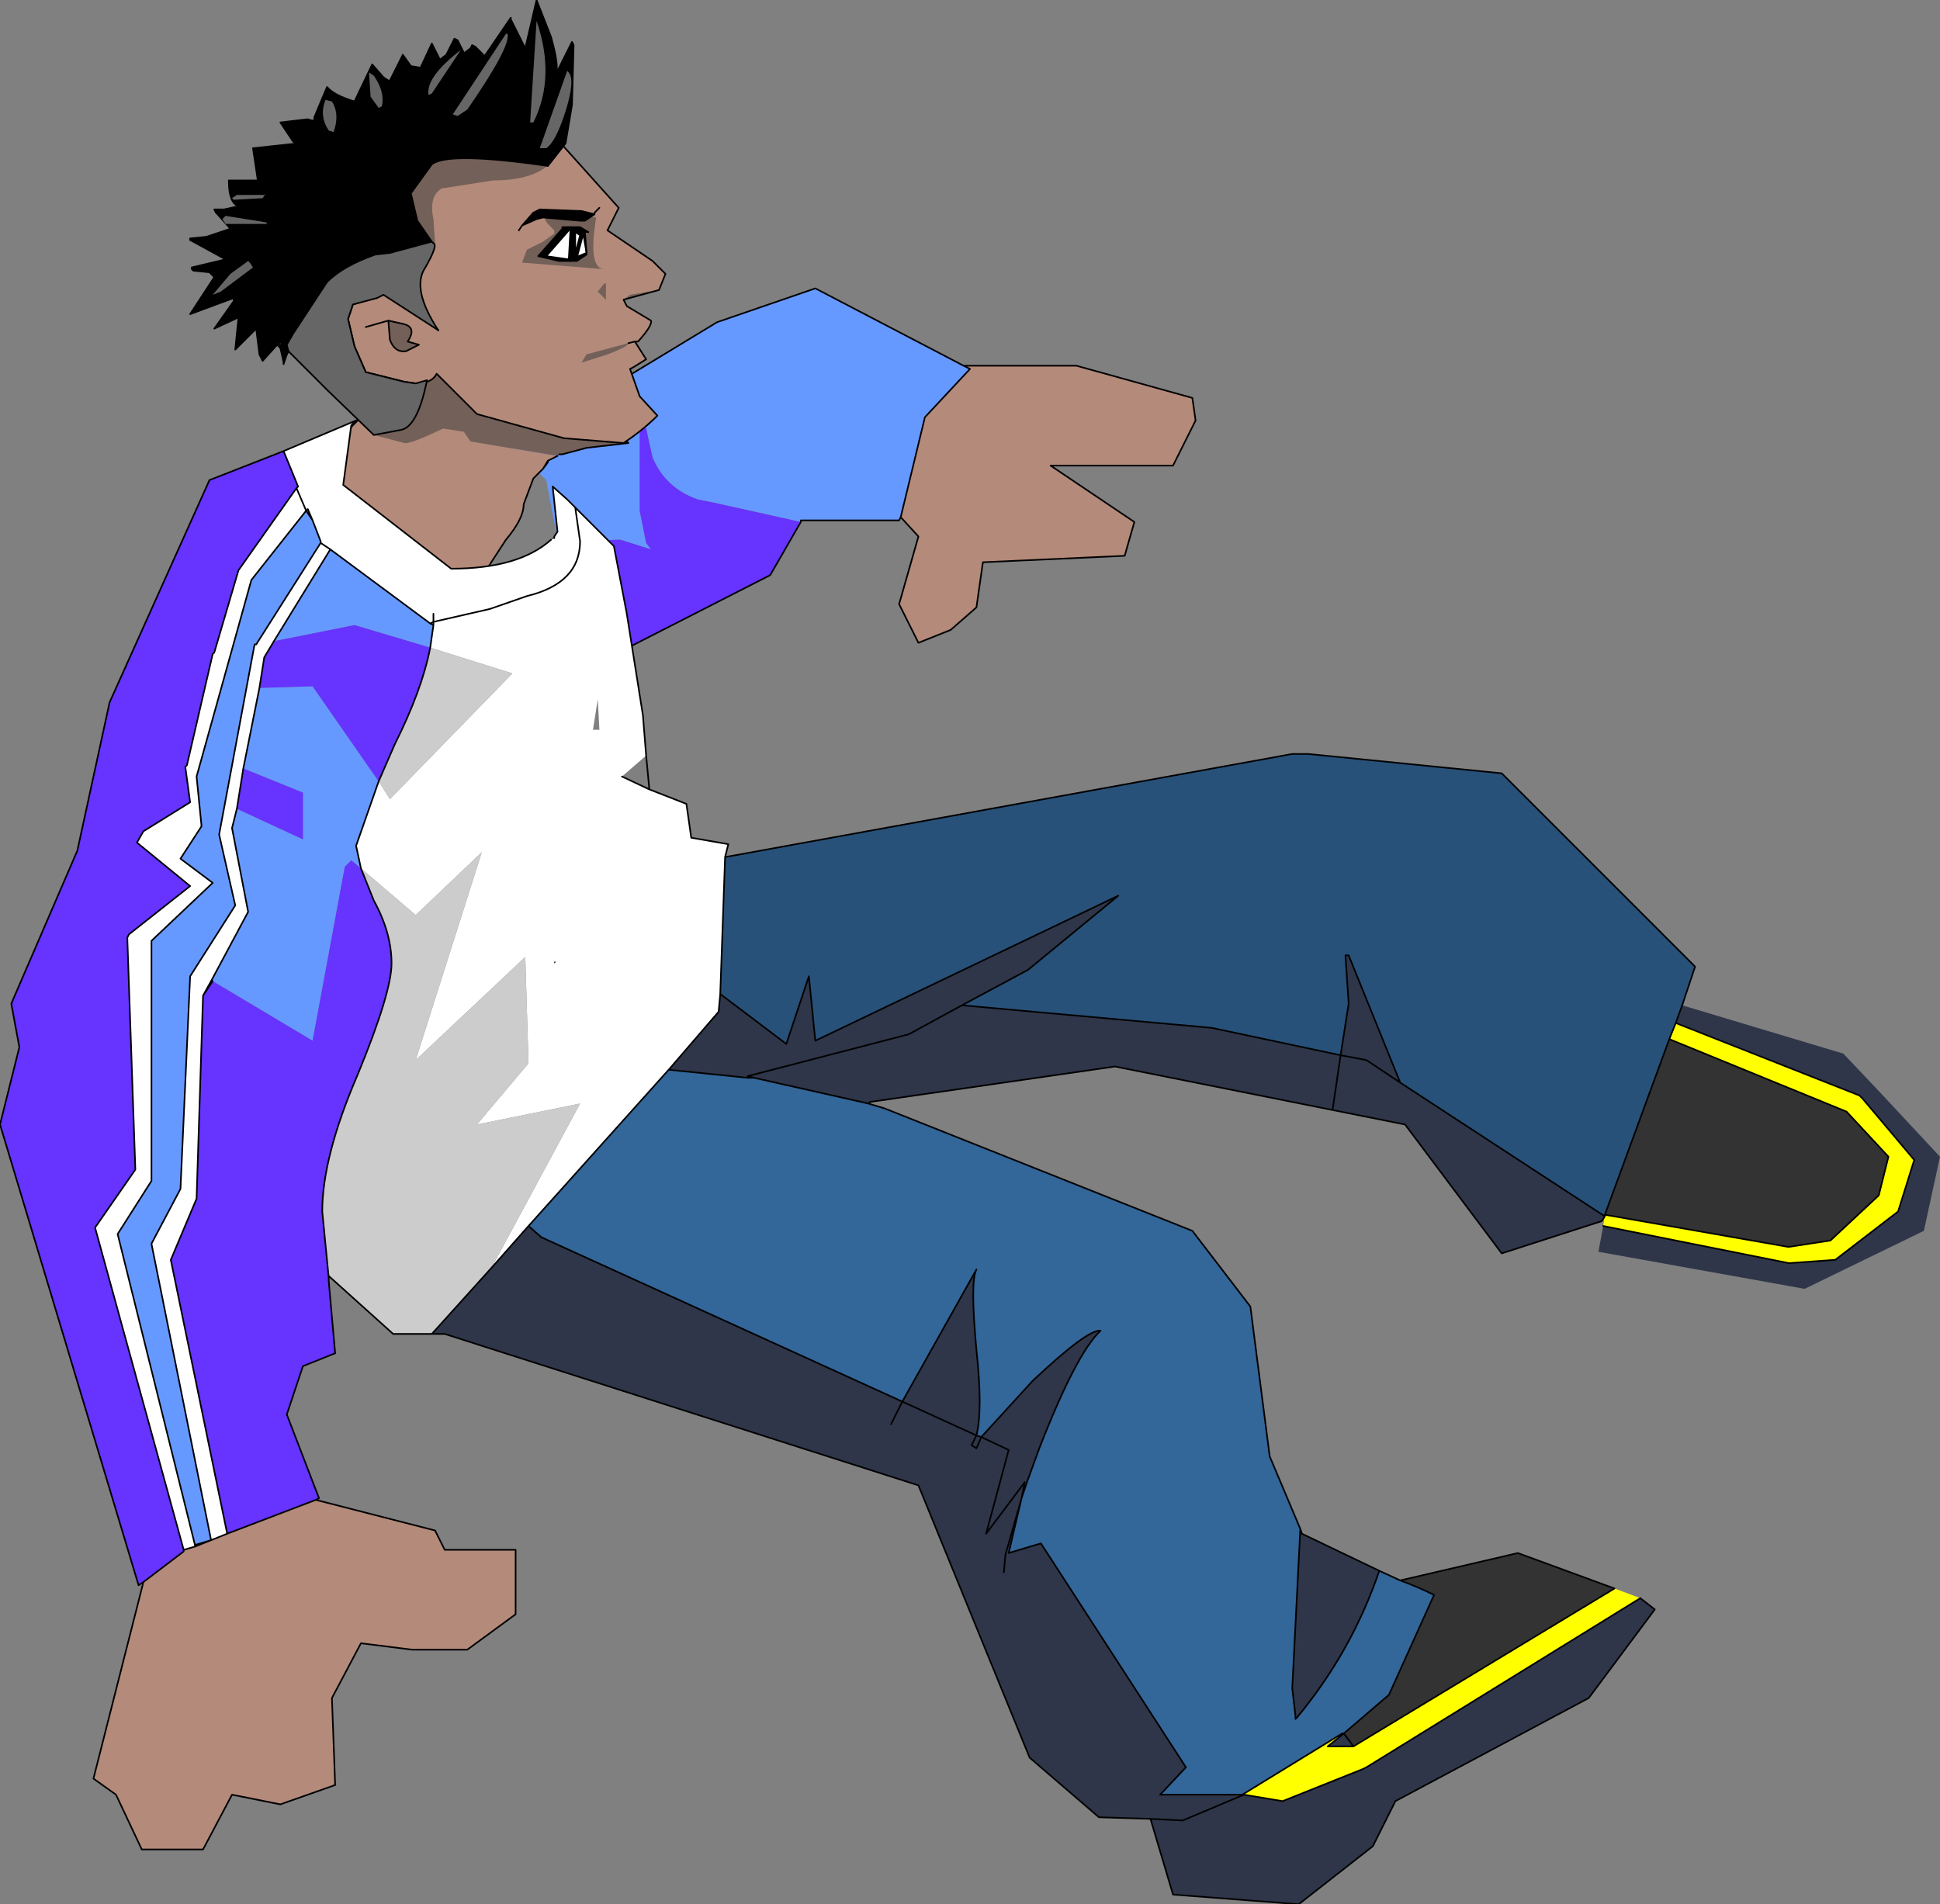 <?xml version="1.0" encoding="UTF-8" standalone="no"?>
<svg xmlns:xlink="http://www.w3.org/1999/xlink" height="59.1px" width="60.2px" xmlns="http://www.w3.org/2000/svg">
  <rect width="100%" height="100%" fill="#808080" stroke="none"/>
  <g transform="matrix(1.0, 0.0, 0.0, 1.0, 28.1, 55.1)">
    <path d="M1.8 -43.75 L5.3 -43.75 8.9 -42.75 9.0 -42.05 8.3 -40.65 4.5 -40.65 7.1 -38.9 6.8 -37.85 2.4 -37.65 2.2 -36.25 1.4 -35.55 0.4 -35.15 -0.2 -36.35 0.4 -38.45 -0.15 -39.05 0.6 -42.15 2.0 -43.65 1.8 -43.75" fill="#b48a7a" fill-rule="evenodd" stroke="none"/>
    <path d="M-0.15 -39.05 L-0.2 -38.95 -3.25 -38.95 -3.25 -38.9 -5.95 -39.5 -6.45 -39.6 Q-7.45 -39.95 -7.85 -40.9 L-8.05 -41.8 -8.25 -41.9 -8.25 -39.25 -8.05 -38.25 -7.9 -38.05 -8.85 -38.35 Q-9.9 -38.35 -10.65 -37.95 L-10.75 -38.1 -11.15 -40.2 -12.2 -41.25 -5.85 -45.1 -2.8 -46.15 1.8 -43.75 2.0 -43.65 0.6 -42.15 -0.15 -39.05" fill="#6699ff" fill-rule="evenodd" stroke="none"/>
    <path d="M-3.25 -38.9 L-4.2 -37.25 -9.1 -34.75 -10.15 -33.7 -10.25 -34.95 -10.75 -38.1 -10.65 -37.95 Q-9.9 -38.35 -8.85 -38.35 L-7.9 -38.05 -8.05 -38.25 -8.25 -39.25 -8.25 -41.9 -8.05 -41.8 -7.85 -40.9 Q-7.45 -39.95 -6.45 -39.6 L-5.95 -39.5 -3.25 -38.9" fill="#6633ff" fill-rule="evenodd" stroke="none"/>
    <path d="M1.8 -43.75 L5.3 -43.75 8.9 -42.75 9.0 -42.05 8.3 -40.65 4.5 -40.65 7.1 -38.9 6.8 -37.85 2.4 -37.65 2.2 -36.25 1.4 -35.55 0.4 -35.15 -0.2 -36.35 0.4 -38.45 -0.15 -39.05 -0.2 -38.95 -3.25 -38.95 -3.25 -38.9 -4.2 -37.25 -9.1 -34.75 -10.15 -33.7 M-12.2 -41.25 L-5.85 -45.1 -2.8 -46.15 1.8 -43.75 2.0 -43.65 0.6 -42.15 -0.15 -39.05" fill="none" stroke="#000000" stroke-linecap="round" stroke-linejoin="round" stroke-width="0.05"/>
    <path d="M-11.25 -40.55 L-11.55 -40.25 -11.85 -39.45 Q-11.85 -39.0 -12.4 -38.35 L-13.05 -37.35 -13.25 -36.5 -13.65 -34.9 Q-15.75 -35.95 -20.05 -38.9 L-18.3 -40.65 -17.15 -41.9 -16.5 -42.55 -15.25 -43.95 -13.5 -41.4 -10.8 -40.95 -11.1 -40.8 -11.25 -40.55" fill="#b48a7a" fill-rule="evenodd" stroke="none"/>
    <path d="M-15.25 -43.95 L-14.85 -44.75 -10.5 -43.1 -8.6 -41.35 -9.9 -41.2 -10.65 -41.0 -10.75 -41.0 -10.8 -40.95 -13.5 -41.4 -15.25 -43.95 M-11.1 -40.8 L-11.1 -40.75 -11.25 -40.55 -11.1 -40.8" fill="#736059" fill-rule="evenodd" stroke="none"/>
    <path d="M-11.25 -40.55 L-11.55 -40.25 -11.85 -39.45 Q-11.85 -39.0 -12.4 -38.35 L-13.05 -37.35 -13.25 -36.5 -13.65 -34.9 Q-15.75 -35.95 -20.05 -38.9 L-18.3 -40.65 -17.15 -41.9 -16.5 -42.55 -15.25 -43.95 -14.85 -44.75 -10.5 -43.1 -8.6 -41.35 -9.9 -41.2 -10.65 -41.0 -10.75 -41.0 M-10.8 -40.95 L-11.1 -40.8 -11.1 -40.75 -11.25 -40.55 -11.1 -40.8" fill="none" stroke="#000000" stroke-linecap="round" stroke-linejoin="round" stroke-width="0.05"/>
    <path d="M-14.4 -43.55 Q-14.15 -43.2 -14.3 -42.6 L-13.85 -42.4 -13.65 -42.0 -13.7 -41.7 -14.35 -41.8 Q-15.4 -41.3 -15.55 -41.35 L-16.5 -41.6 -16.45 -41.9 -15.8 -41.95 -14.85 -43.6 -14.4 -43.55" fill="#736059" fill-rule="evenodd" stroke="none"/>
    <path d="M-16.9 -48.55 Q-15.0 -51.4 -14.1 -51.5 L-12.15 -51.45 -11.25 -51.25 -10.65 -50.6 -8.9 -48.65 -9.25 -47.95 -7.85 -47.0 -7.45 -46.6 -7.65 -46.1 -8.55 -45.95 -8.75 -45.8 -8.65 -45.6 -7.9 -45.15 Q-7.85 -45.0 -8.3 -44.5 L-8.4 -44.5 -8.05 -43.95 -8.45 -43.7 -8.55 -43.65 -8.25 -42.8 -7.7 -42.2 Q-8.15 -41.75 -8.75 -41.35 L-10.6 -41.5 -13.3 -42.25 -14.55 -43.5 Q-14.7 -43.2 -15.2 -43.2 L-15.55 -43.25 -16.75 -43.55 -17.1 -44.35 -17.3 -45.2 -17.15 -45.65 -16.1 -46.0 -16.9 -48.55 M-8.6 -44.45 L-8.4 -44.5 -8.6 -44.45 -9.9 -44.1 -10.05 -43.85 -9.25 -44.1 Q-8.6 -44.35 -8.6 -44.45 M-16.05 -45.15 L-16.0 -44.55 Q-15.85 -44.15 -15.5 -44.2 L-15.1 -44.4 -15.45 -44.5 Q-15.15 -44.95 -15.6 -45.05 L-16.05 -45.15 -16.75 -44.95 -16.05 -45.15 M-9.35 -46.3 L-9.55 -46.05 -9.3 -45.8 -9.3 -46.3 -9.35 -46.3" fill="#b48a7a" fill-rule="evenodd" stroke="none"/>
    <path d="M-8.6 -44.45 Q-8.6 -44.35 -9.25 -44.1 L-10.05 -43.85 -9.9 -44.1 -8.6 -44.45 M-16.05 -45.15 L-15.6 -45.05 Q-15.15 -44.95 -15.45 -44.5 L-15.1 -44.4 -15.5 -44.2 Q-15.85 -44.15 -16.0 -44.55 L-16.05 -45.15 M-9.35 -46.3 L-9.3 -46.3 -9.3 -45.8 -9.55 -46.05 -9.35 -46.3 M-8.75 -45.8 L-8.55 -45.95 -7.65 -46.1 -8.75 -45.8" fill="#736059" fill-rule="evenodd" stroke="none"/>
    <path d="M-7.65 -46.1 L-7.45 -46.6 -7.85 -47.0 -9.25 -47.95 -8.9 -48.65 -10.65 -50.6 -11.25 -51.25 -12.15 -51.45 -14.1 -51.5 Q-15.0 -51.4 -16.9 -48.55 M-16.1 -46.0 L-17.15 -45.65 -17.3 -45.2 -17.1 -44.35 -16.75 -43.55 -15.55 -43.25 -15.2 -43.2 Q-14.7 -43.2 -14.55 -43.5 L-13.3 -42.25 -10.6 -41.5 -8.75 -41.35 Q-8.15 -41.75 -7.7 -42.2 L-8.25 -42.8 -8.55 -43.65 -8.45 -43.7 -8.05 -43.95 -8.4 -44.5 -8.6 -44.45 M-16.05 -45.15 L-16.0 -44.55 Q-15.85 -44.15 -15.5 -44.2 L-15.1 -44.4 -15.45 -44.5 Q-15.15 -44.95 -15.6 -45.05 L-16.05 -45.15 -16.75 -44.95 M-8.4 -44.5 L-8.3 -44.5 Q-7.85 -45.0 -7.9 -45.15 L-8.65 -45.6 -8.75 -45.8 -7.65 -46.1" fill="none" stroke="#000000" stroke-linecap="round" stroke-linejoin="round" stroke-width="0.05"/>
    <path d="M-16.9 -48.55 L-16.1 -46.0" fill="none" stroke="#000000" stroke-linecap="round" stroke-linejoin="round" stroke-width="0.05"/>
    <path d="M-11.1 -48.15 Q-11.3 -48.4 -11.1 -48.55 L-9.6 -48.35 Q-9.85 -46.85 -9.4 -46.75 L-11.9 -46.95 -11.75 -47.35 -11.25 -47.6 -10.9 -47.85 -10.9 -47.95 -11.1 -48.15 M-10.45 -47.45 L-10.5 -47.4 -9.95 -47.3 -10.0 -47.65 -10.45 -47.45" fill="#736059" fill-rule="evenodd" stroke="none"/>
    <path d="M-14.65 -48.3 L-14.6 -47.55 -15.45 -47.85 Q-16.3 -49.15 -15.1 -49.95 -14.15 -50.6 -12.7 -50.5 -10.8 -51.35 -10.7 -50.95 -10.55 -50.55 -11.0 -50.05 -11.55 -49.5 -12.8 -49.5 L-14.4 -49.25 Q-14.8 -49.0 -14.65 -48.3" fill="#736059" fill-rule="evenodd" stroke="none"/>
    <path d="M-11.35 -48.6 L-11.55 -48.5 -11.9 -48.1 -11.45 -48.3 -11.25 -48.35 -10.1 -48.25 -9.95 -48.25 -9.65 -48.45 -9.65 -48.5 -9.65 -48.45 -10.05 -48.55 -11.35 -48.6 M-9.95 -47.9 L-10.0 -47.95 -10.05 -47.9 -10.0 -47.85 -10.05 -47.9 -10.0 -47.95 -9.95 -47.9 -9.85 -47.9 -10.1 -48.05 -10.15 -48.05 -10.65 -48.05 -10.65 -48.0 -11.4 -47.15 -10.75 -47.0 -10.2 -47.0 -9.9 -47.2 -9.9 -47.25 -9.95 -47.9 M-10.45 -47.05 L-11.15 -47.15 -10.45 -47.95 -10.4 -47.95 -10.0 -47.95 -10.4 -47.95 -10.45 -47.05 -10.4 -47.0 -10.2 -47.1 -10.0 -47.85 -9.9 -47.25 -10.15 -47.15 -10.2 -47.1 -10.4 -47.0 -10.45 -47.05" fill="#000000" fill-rule="evenodd" stroke="none"/>
    <path d="M-10.4 -47.95 L-10.45 -47.95 -11.15 -47.15 -10.45 -47.05 -10.4 -47.95 M-10.2 -47.1 L-10.15 -47.15 -9.9 -47.25 -10.0 -47.85 -10.2 -47.1" fill="#ffffff" fill-rule="evenodd" stroke="none"/>
    <path d="M-11.35 -48.6 L-10.05 -48.55 -9.65 -48.45 -9.65 -48.5 -9.65 -48.45 -9.95 -48.25 -10.1 -48.25 -11.25 -48.35 -11.45 -48.3 -11.9 -48.1 -11.55 -48.5 -11.35 -48.6 M-9.65 -48.5 L-9.5 -48.65 M-10.0 -47.85 L-10.05 -47.9 -10.0 -47.95 -9.95 -47.9 -9.85 -47.9 M-10.4 -47.95 L-10.45 -47.95 -11.15 -47.15 -10.45 -47.05 -10.4 -47.0 -10.2 -47.1 -10.15 -47.15 -9.9 -47.25 -10.0 -47.85 -10.2 -47.1 M-10.0 -47.95 L-10.4 -47.95 -10.45 -47.05 M-11.9 -48.1 L-12.0 -47.95" fill="none" stroke="#000000" stroke-linecap="round" stroke-linejoin="round" stroke-width="0.05"/>
    <path d="M-9.95 -47.9 L-9.9 -47.25 -9.9 -47.2 -10.2 -47.0 -10.75 -47.0 -11.4 -47.15 -10.65 -48.0 -10.65 -48.05 -10.15 -48.05 -10.1 -48.05 -9.85 -47.9" fill="none" stroke="#000000" stroke-linecap="round" stroke-linejoin="round" stroke-width="0.05"/>
    <path d="M-10.25 -47.4 L-10.2 -47.4 -10.1 -47.8 -10.25 -47.9 -10.25 -47.4" fill="#ffffff" fill-rule="evenodd" stroke="none"/>
    <path d="M-10.25 -47.4 L-10.2 -47.4 -10.1 -47.8 -10.25 -47.9 -10.25 -47.4 Z" fill="none" stroke="#000000" stroke-linecap="round" stroke-linejoin="round" stroke-width="0.05"/>
    <path d="M-22.1 -46.7 L-22.15 -46.8 -21.1 -47.05 -22.2 -47.65 -22.2 -47.7 -21.7 -47.75 -20.95 -48.0 -21.35 -48.45 -21.4 -48.5 -21.45 -48.6 -21.15 -48.6 -20.7 -48.7 Q-21.0 -48.8 -21.0 -49.5 L-20.1 -49.5 -20.25 -50.5 -18.85 -50.65 -19.0 -50.7 -19.4 -51.3 -18.55 -51.4 Q-18.3 -51.3 -18.35 -51.45 L-18.1 -52.05 -17.95 -52.4 Q-17.75 -52.15 -17.1 -51.95 L-16.55 -53.1 -16.2 -52.7 -16.05 -52.6 -16.0 -52.6 -15.6 -53.4 -15.35 -53.05 -15.05 -53.0 -14.7 -53.75 -14.45 -53.25 -14.25 -53.4 -14.0 -53.9 -13.9 -53.85 -13.7 -53.45 -13.5 -53.6 -13.45 -53.7 -13.35 -53.65 -13.3 -53.6 -13.1 -53.35 -13.0 -53.45 -12.25 -54.55 -12.25 -54.5 -11.8 -53.6 -11.45 -55.1 -11.0 -53.95 Q-10.75 -53.05 -10.85 -52.85 L-10.8 -52.9 -10.35 -53.8 -10.3 -53.7 -10.35 -51.85 -10.55 -50.65 -11.1 -49.95 Q-14.2 -50.4 -14.7 -50.0 L-15.35 -49.1 -15.15 -48.25 -14.7 -47.6 -16.0 -47.25 -16.45 -47.2 Q-17.45 -46.85 -17.95 -46.35 L-19.0 -44.75 -19.2 -44.4 -19.25 -44.25 -19.2 -44.4 -19.15 -44.2 -19.2 -44.1 -19.3 -43.8 -19.3 -43.85 -19.4 -44.3 -19.25 -44.25 -19.3 -44.25 -19.4 -44.35 -19.35 -44.5 -19.45 -44.45 -19.55 -44.5 -19.5 -44.4 -19.95 -43.9 -20.05 -44.1 -20.15 -44.9 -20.8 -44.25 -20.7 -45.25 -21.45 -44.9 -20.85 -45.75 -20.85 -45.85 -22.2 -45.35 -21.45 -46.5 -21.5 -46.6 -21.6 -46.65 -22.1 -46.7 M-20.7 -48.05 L-20.65 -48.05 -20.6 -48.1 -20.7 -48.05 -20.75 -48.0 -20.95 -48.0 -20.75 -48.0 -20.7 -48.05 M-18.85 -50.65 L-18.65 -50.6 -18.75 -50.6 -18.85 -50.65 M-20.1 -49.5 L-20.15 -49.45 -19.8 -49.55 -20.1 -49.5 M-16.9 -48.55 L-16.45 -47.2 -16.9 -48.55 M-14.05 -52.05 L-13.0 -53.45 -14.05 -52.05" fill="#000000" fill-rule="evenodd" stroke="none"/>
    <path d="M-14.7 -47.6 L-14.65 -47.55 Q-14.5 -47.5 -14.9 -46.8 -15.35 -46.15 -14.5 -44.85 L-16.2 -45.95 -16.4 -45.85 -17.15 -45.65 -17.3 -45.2 -17.1 -44.35 -16.75 -43.55 -15.55 -43.25 -15.2 -43.2 -14.85 -43.3 Q-15.15 -41.8 -15.7 -41.75 L-16.5 -41.6 -17.95 -43.0 -18.2 -43.25 -19.15 -44.2 -19.2 -44.4 -19.0 -44.75 -17.95 -46.35 Q-17.45 -46.85 -16.45 -47.2 L-16.0 -47.25 -14.7 -47.6" fill="#666666" fill-rule="evenodd" stroke="none"/>
    <path d="M-20.7 -48.7 Q-21.0 -48.8 -21.0 -49.5 L-20.1 -49.5 -20.25 -50.5 -18.85 -50.65 -19.0 -50.7 -19.4 -51.3 -18.55 -51.4 Q-18.3 -51.3 -18.35 -51.45 L-18.1 -52.05 -17.95 -52.4 Q-17.75 -52.15 -17.1 -51.95 L-16.55 -53.1 -16.2 -52.7 -16.05 -52.6 -16.0 -52.6 -15.6 -53.4 -15.35 -53.05 -15.05 -53.0 -14.7 -53.75 -14.45 -53.25 -14.25 -53.4 -14.0 -53.9 -13.9 -53.85 -13.7 -53.45 -13.5 -53.6 -13.45 -53.7 -13.35 -53.65 -13.3 -53.6 -13.1 -53.4 -13.1 -53.35 -13.3 -53.6 M-11.1 -49.95 Q-14.2 -50.4 -14.7 -50.0 L-15.35 -49.1 -15.15 -48.25 -14.7 -47.6 -14.65 -47.55 Q-14.5 -47.5 -14.9 -46.8 -15.35 -46.15 -14.5 -44.85 M-16.4 -45.85 L-17.15 -45.65 -17.3 -45.2 -17.1 -44.35 -16.75 -43.55 -15.55 -43.25 -15.2 -43.2 -14.85 -43.3 Q-15.15 -41.8 -15.7 -41.75 L-16.5 -41.6 -17.95 -43.0 -18.2 -43.25 -19.15 -44.2 -19.2 -44.1 -19.3 -43.8 -19.3 -43.85 -19.4 -44.3 -19.4 -44.35 -19.45 -44.45 -19.5 -44.4 -19.95 -43.9 -20.05 -44.1 -20.15 -44.9 -20.8 -44.25 -20.7 -45.25 -21.45 -44.9 -20.85 -45.75 -20.85 -45.85 -22.2 -45.35 -21.45 -46.5 -21.6 -46.65 M-21.5 -46.6 L-21.45 -46.5 M-20.1 -49.5 L-19.8 -49.55 -20.15 -49.45 -20.1 -49.5 M-18.85 -50.65 L-18.75 -50.6 -18.65 -50.6 -18.85 -50.65 M-19.55 -44.5 L-19.45 -44.45 -19.35 -44.5 -19.4 -44.35 -19.3 -44.25 -19.25 -44.25 M-14.7 -47.6 L-16.0 -47.25" fill="none" stroke="#000000" stroke-linecap="round" stroke-linejoin="round" stroke-width="0.05"/>
    <path d="M-22.15 -46.8 L-22.15 -46.75 -22.1 -46.7 -21.6 -46.65 -21.5 -46.6 M-22.15 -46.8 L-21.1 -47.05 -22.2 -47.65 -22.2 -47.7 -21.7 -47.75 -20.95 -48.0 -21.35 -48.45 -21.4 -48.5 -21.45 -48.6 -21.15 -48.6 -20.7 -48.7 M-13.0 -53.45 L-12.25 -54.55 -12.25 -54.5 -11.8 -53.6 -11.45 -55.1 -11.0 -53.95 Q-10.75 -53.05 -10.85 -52.85 L-10.8 -52.9 -10.35 -53.8 -10.3 -53.7 -10.35 -51.85 -10.55 -50.65 -11.1 -49.95 M-14.5 -44.85 L-16.2 -45.95 -16.4 -45.85 M-19.4 -44.3 L-19.5 -44.4 -19.55 -44.5 M-20.7 -48.05 L-20.6 -48.1 -20.65 -48.05 -20.7 -48.05 -20.75 -48.0 -20.95 -48.0 M-19.2 -44.4 L-19.0 -44.75 -17.95 -46.35 Q-17.45 -46.85 -16.45 -47.2 L-16.9 -48.55 M-19.25 -44.25 L-19.2 -44.4 -19.15 -44.2 -19.2 -44.1 M-19.25 -44.25 L-19.4 -44.3 M-16.0 -47.25 L-16.45 -47.2 M-13.0 -53.45 L-14.05 -52.05" fill="none" stroke="#000000" stroke-linecap="round" stroke-linejoin="round" stroke-width="0.05"/>
    <path d="M-11.55 -51.3 L-11.65 -51.3 -11.45 -54.45 Q-10.85 -52.7 -11.55 -51.3" fill="#666666" fill-rule="evenodd" stroke="none"/>
    <path d="M-10.45 -52.85 Q-10.25 -52.6 -10.55 -51.65 -10.85 -50.7 -11.15 -50.5 L-11.35 -50.5 -10.5 -52.9 -10.45 -52.85" fill="#666666" fill-rule="evenodd" stroke="none"/>
    <path d="M-12.35 -54.05 Q-12.25 -53.65 -13.6 -51.7 L-13.9 -51.5 -14.05 -51.55 -12.4 -54.05 -12.35 -54.05" fill="#666666" fill-rule="evenodd" stroke="none"/>
    <path d="M-20.35 -46.95 L-20.25 -46.8 -21.25 -46.05 -21.5 -45.95 -20.95 -46.6 -20.4 -47.0 -20.35 -46.95" fill="#666666" fill-rule="evenodd" stroke="none"/>
    <path d="M-19.85 -48.2 L-19.8 -48.15 -21.1 -48.15 -21.2 -48.3 -21.1 -48.4 -19.85 -48.2" fill="#666666" fill-rule="evenodd" stroke="none"/>
    <path d="M-19.9 -49.05 L-19.85 -49.1 -19.95 -48.95 -20.85 -48.9 -20.9 -48.95 -20.75 -49.05 -19.9 -49.05" fill="#666666" fill-rule="evenodd" stroke="none"/>
    <path d="M-17.8 -51.95 Q-17.55 -51.55 -17.75 -51.0 L-17.9 -51.05 Q-18.2 -51.5 -18.0 -52.0 L-17.8 -51.95" fill="#666666" fill-rule="evenodd" stroke="none"/>
    <path d="M-16.5 -52.75 Q-16.15 -52.25 -16.25 -51.8 L-16.35 -51.75 -16.6 -52.1 -16.65 -52.85 -16.5 -52.75" fill="#666666" fill-rule="evenodd" stroke="none"/>
    <path d="M-14.7 -52.2 L-14.8 -52.15 Q-14.9 -52.7 -13.8 -53.55 L-14.7 -52.2" fill="#666666" fill-rule="evenodd" stroke="none"/>
    <path d="M-5.6 -28.5 L-5.75 -24.25 -5.8 -23.7 -7.35 -21.9 -11.7 -17.05 -12.85 -15.75 -10.1 -20.85 -13.3 -20.2 -11.7 -22.1 -11.8 -25.4 -15.2 -22.2 -13.15 -28.65 -15.2 -26.7 -16.9 -28.15 -17.05 -28.85 -16.35 -30.85 -16.0 -30.3 -12.2 -34.2 -14.75 -35.0 -14.65 -35.7 -14.65 -35.8 -12.9 -36.2 -11.75 -36.6 Q-10.1 -37.0 -10.1 -38.3 L-10.25 -39.35 -10.1 -38.3 Q-10.1 -37.0 -11.75 -36.6 L-12.9 -36.2 -14.65 -35.8 -14.65 -35.7 -14.65 -35.8 -14.65 -36.05 -14.65 -35.8 -14.75 -35.75 -14.65 -35.8 -14.65 -36.05 -14.65 -35.8 -14.65 -35.7 -14.75 -35.75 -17.85 -38.05 -18.15 -38.25 -17.85 -38.05 -19.6 -35.2 -19.9 -34.7 -20.05 -33.75 -20.55 -31.25 -20.75 -30.0 -20.9 -29.4 -20.4 -26.8 -21.55 -24.65 -21.8 -24.2 -22.0 -17.9 -22.8 -16.0 -21.05 -7.5 -21.55 -7.3 -23.4 -16.5 -22.5 -18.2 -22.2 -24.8 -20.8 -27.0 -21.3 -29.2 -20.2 -35.1 -20.15 -35.1 -18.15 -38.25 -18.15 -38.3 -18.4 -38.95 -18.55 -39.3 -18.6 -39.25 -18.9 -39.95 -18.6 -39.25 -20.3 -37.1 -22.0 -31.0 -21.85 -29.5 -21.85 -29.45 -22.5 -28.45 -21.5 -27.7 -23.4 -25.9 -23.4 -18.45 -24.45 -16.8 -22.05 -7.15 -22.05 -7.1 -22.4 -7.0 -25.15 -17.0 -23.9 -18.8 -24.15 -26.0 -24.1 -26.1 -22.2 -27.6 -23.85 -28.95 -23.65 -29.3 -22.2 -30.2 -22.35 -31.3 -22.3 -31.35 -21.5 -34.8 -21.45 -34.85 -20.7 -37.4 -18.9 -39.95 -18.85 -40.0 -19.3 -41.1 -17.05 -42.05 -17.2 -41.9 -17.45 -40.05 -14.1 -37.45 Q-12.0 -37.45 -11.0 -38.35 L-10.9 -38.4 -10.9 -38.45 -10.8 -38.6 -10.95 -40.0 -10.5 -39.6 -10.25 -39.35 -10.1 -39.2 -9.05 -38.15 -8.65 -36.05 -8.15 -32.9 -8.05 -31.65 -8.8 -31.0 -7.95 -30.6 -6.8 -30.15 -6.65 -29.1 -5.5 -28.9 -5.6 -28.5 M-10.85 -25.25 L-10.9 -25.25 -10.9 -25.2 -10.85 -25.25 M-9.5 -32.45 L-9.55 -33.4 -9.7 -32.45 -9.5 -32.45" fill="#ffffff" fill-rule="evenodd" stroke="none"/>
    <path d="M21.7 -17.4 L23.7 -22.85 29.2 -20.6 30.5 -19.2 30.2 -18.0 28.7 -16.6 27.4 -16.4 21.7 -17.4 M13.6 -1.3 L15.0 -2.5 16.4 -5.6 Q15.9 -5.85 15.35 -6.05 L19.0 -6.9 22.0 -5.8 13.9 -0.9 13.6 -1.3" fill="#333333" fill-rule="evenodd" stroke="none"/>
    <path d="M-10.9 -38.45 L-10.9 -38.4 -11.0 -38.35 -10.9 -38.45 M-17.9 -15.45 L-17.9 -15.5 -17.9 -15.35 -17.9 -15.45 M-10.85 -25.25 L-10.9 -25.2 -10.9 -25.25 -10.85 -25.25" fill="#290000" fill-rule="evenodd" stroke="none"/>
    <path d="M-7.35 -21.9 L-4.9 -21.65 -4.9 -21.7 -4.7 -21.65 -1.15 -20.85 -0.65 -20.7 8.9 -16.9 10.7 -14.55 11.3 -9.9 12.25 -7.65 12.0 -2.7 12.1 -1.85 12.1 -1.75 12.15 -1.8 12.1 -1.75 12.1 -1.85 12.15 -1.8 Q13.85 -3.85 14.7 -6.35 L15.35 -6.05 Q15.9 -5.85 16.4 -5.6 L15.0 -2.5 13.6 -1.3 13.55 -1.3 10.45 0.6 10.5 0.6 7.9 0.6 8.7 -0.25 4.2 -7.2 3.2 -6.9 3.6 -8.6 3.75 -9.05 3.6 -8.6 3.7 -9.1 3.75 -9.05 4.15 -10.15 Q5.3 -13.1 6.05 -13.8 5.65 -13.85 3.95 -12.25 L2.35 -10.5 2.2 -10.55 Q2.4 -11.35 2.2 -13.2 2.0 -15.35 2.2 -15.7 L-0.1 -11.6 -11.3 -16.7 -11.7 -17.05 -7.35 -21.9 M-4.9 -21.65 L-4.7 -21.65 -4.9 -21.65" fill="#336699" fill-rule="evenodd" stroke="none"/>
    <path d="M-5.75 -24.25 L-3.7 -22.7 -3.0 -24.8 -2.8 -22.8 6.6 -27.3 3.8 -25.0 1.75 -23.9 9.5 -23.2 13.5 -22.35 13.75 -23.95 13.65 -25.45 13.75 -25.45 15.35 -21.5 21.7 -17.35 21.6 -17.2 18.5 -16.2 15.5 -20.2 13.25 -20.65 13.5 -22.35 14.3 -22.2 15.35 -21.5 14.3 -22.2 13.5 -22.35 13.25 -20.65 6.5 -22.0 -1.1 -20.9 -1.15 -20.85 -4.7 -21.65 -4.9 -21.7 -4.9 -21.65 -7.35 -21.9 -5.8 -23.7 -5.75 -24.25 M23.9 -23.35 L24.1 -23.9 29.1 -22.4 30.0 -21.45 30.05 -21.4 32.1 -19.2 31.6 -16.9 27.9 -15.1 21.5 -16.25 21.65 -17.05 27.4 -15.9 27.45 -15.9 28.85 -16.0 30.8 -17.5 31.3 -19.1 29.7 -21.0 29.65 -21.05 29.6 -21.1 23.9 -23.35 M1.75 -23.9 L0.1 -23.0 -4.9 -21.7 0.1 -23.0 1.75 -23.9 M-11.7 -17.05 L-11.3 -16.7 -0.1 -11.6 2.2 -15.7 Q2.0 -15.35 2.2 -13.2 2.4 -11.35 2.2 -10.55 L2.35 -10.5 3.95 -12.25 Q5.65 -13.85 6.05 -13.8 5.3 -13.1 4.15 -10.15 L3.75 -9.05 3.7 -9.1 2.5 -7.5 3.2 -10.1 2.35 -10.5 2.2 -10.15 2.05 -10.25 2.2 -10.55 2.05 -10.25 2.2 -10.15 2.35 -10.5 3.2 -10.1 2.5 -7.5 3.7 -9.1 3.6 -8.6 3.2 -6.9 4.2 -7.2 8.7 -0.25 7.9 0.6 10.5 0.6 8.6 1.4 7.6 1.35 8.6 1.4 10.5 0.6 11.7 0.8 14.2 -0.2 14.3 -0.25 22.8 -5.5 23.25 -5.15 21.2 -2.4 15.2 0.8 14.5 2.2 12.2 4.0 8.3 3.7 7.6 1.35 6.0 1.3 3.85 -0.55 0.4 -9.0 -14.3 -13.7 -14.7 -13.7 -12.85 -15.75 -11.7 -17.05 M14.7 -6.35 Q13.85 -3.85 12.15 -1.8 L12.1 -1.85 12.0 -2.7 12.25 -7.65 12.3 -7.5 14.7 -6.35 M3.05 -6.3 L3.1 -6.85 3.6 -8.6 3.1 -6.85 3.05 -6.3 M13.9 -0.9 L13.1 -0.9 13.6 -1.3 13.9 -0.9 M-0.45 -10.9 L-0.1 -11.6 2.2 -10.55 -0.1 -11.6 -0.45 -10.9" fill="#2f3649" fill-rule="evenodd" stroke="none"/>
    <path d="M21.7 -17.35 L15.35 -21.5 13.75 -25.45 13.65 -25.45 13.75 -23.95 13.5 -22.35 9.5 -23.2 1.75 -23.9 3.8 -25.0 6.6 -27.3 -2.8 -22.8 -3.0 -24.8 -3.7 -22.7 -5.75 -24.25 -5.6 -28.5 12.0 -31.7 12.5 -31.7 18.5 -31.1 24.5 -25.1 24.1 -23.9 23.9 -23.35 23.7 -22.85 21.7 -17.4 21.7 -17.35" fill="#285179" fill-rule="evenodd" stroke="none"/>
    <path d="M23.7 -22.85 L23.9 -23.35 29.6 -21.1 29.65 -21.05 29.7 -21.0 31.3 -19.1 30.8 -17.5 28.85 -16.0 27.45 -15.9 27.4 -15.9 21.65 -17.05 21.7 -17.4 27.4 -16.4 28.7 -16.6 30.2 -18.0 30.5 -19.2 29.2 -20.6 23.7 -22.85 M10.5 0.6 L10.45 0.6 13.55 -1.3 13.6 -1.3 13.1 -0.9 13.9 -0.9 22.0 -5.8 22.8 -5.5 14.3 -0.25 14.2 -0.2 11.7 0.8 10.5 0.6" fill="#ffff00" fill-rule="evenodd" stroke="none"/>
    <path d="M-14.65 -35.7 L-14.75 -35.0 -17.1 -35.7 -19.6 -35.2 -17.85 -38.05 -14.75 -35.75 -14.65 -35.7 M-16.35 -30.85 L-17.05 -28.85 -16.9 -28.15 -17.2 -28.4 -17.4 -28.2 -18.4 -22.8 -21.5 -24.65 -21.55 -24.65 -20.4 -26.8 -20.9 -29.4 -20.75 -30.0 -18.7 -29.05 -18.7 -30.5 -20.55 -31.25 -20.05 -33.75 -18.4 -33.8 -16.35 -30.85 M-18.6 -39.25 L-18.55 -39.3 -18.4 -38.95 -18.15 -38.3 -18.15 -38.25 -20.15 -35.1 -20.2 -35.1 -21.3 -29.2 -20.8 -27.0 -22.2 -24.8 -22.5 -18.2 -23.4 -16.5 -21.55 -7.3 -22.05 -7.15 -24.45 -16.8 -23.4 -18.45 -23.4 -25.9 -21.5 -27.7 -22.5 -28.45 -21.85 -29.45 -21.85 -29.5 -22.0 -31.0 -20.3 -37.1 -18.6 -39.25 -18.4 -38.95 -18.6 -39.25" fill="#6699ff" fill-rule="evenodd" stroke="none"/>
    <path d="M-14.75 -35.0 L-12.2 -34.2 -16.0 -30.3 -16.35 -30.85 -15.85 -32.0 Q-15.0 -33.7 -14.75 -35.0 M-16.9 -28.15 L-15.2 -26.7 -13.15 -28.65 -15.2 -22.2 -11.8 -25.4 -11.7 -22.1 -13.3 -20.2 -10.1 -20.85 -12.85 -15.75 -14.7 -13.7 -15.9 -13.7 -17.9 -15.5 -17.9 -15.45 -18.1 -17.5 Q-18.1 -19.2 -17.0 -21.75 -15.95 -24.3 -15.95 -25.2 -15.95 -26.15 -16.5 -27.15 L-16.9 -28.15" fill="#cccccc" fill-rule="evenodd" stroke="none"/>
    <path d="M-19.3 -41.1 L-18.85 -40.0 -18.9 -39.95 -20.7 -37.4 -21.45 -34.85 -21.5 -34.8 -22.3 -31.35 -22.35 -31.3 -22.2 -30.2 -23.65 -29.3 -23.85 -28.95 -22.2 -27.6 -24.1 -26.1 -24.15 -26.0 -23.9 -18.8 -25.15 -17.0 -22.4 -7.0 -22.4 -6.95 -23.65 -6.0 -23.8 -5.9 -28.1 -20.2 -27.5 -22.6 -27.75 -23.95 -25.7 -28.7 -24.7 -33.3 -21.6 -40.2 -19.3 -41.1 M-19.6 -35.2 L-17.1 -35.7 -14.75 -35.0 Q-15.0 -33.7 -15.85 -32.0 L-16.35 -30.85 -18.4 -33.8 -20.05 -33.75 -19.9 -34.7 -19.6 -35.2 M-21.05 -7.5 L-22.8 -16.0 -22.0 -17.9 -21.8 -24.2 -21.5 -24.65 -18.4 -22.8 -17.4 -28.2 -17.2 -28.4 -16.9 -28.15 -16.5 -27.15 Q-15.95 -26.15 -15.95 -25.2 -15.95 -24.3 -17.0 -21.75 -18.1 -19.2 -18.1 -17.5 L-17.9 -15.45 -17.9 -15.35 -17.7 -13.1 -18.7 -12.7 -19.2 -11.2 -18.2 -8.6 -18.3 -8.55 -21.05 -7.5 M-20.75 -30.0 L-20.55 -31.25 -18.7 -30.5 -18.7 -29.05 -20.75 -30.0" fill="#6633ff" fill-rule="evenodd" stroke="none"/>
    <path d="M-21.55 -7.3 L-21.05 -7.5 -18.3 -8.55 -14.6 -7.6 -14.3 -7.0 -12.1 -7.0 -12.1 -5.0 -13.6 -3.9 -15.3 -3.9 -16.9 -4.1 -17.8 -2.4 -17.7 0.3 -19.4 0.9 -20.9 0.6 -21.8 2.3 -23.7 2.3 -24.5 0.6 -25.2 0.1 -23.65 -6.0 -22.4 -6.95 -22.4 -7.0 -22.05 -7.1 -21.55 -7.3" fill="#b48a7a" fill-rule="evenodd" stroke="none"/>
    <path d="M-5.75 -24.25 L-3.7 -22.7 -3.0 -24.8 -2.8 -22.8 6.6 -27.3 3.8 -25.0 1.75 -23.9 9.5 -23.2 13.5 -22.35 13.75 -23.95 13.65 -25.45 13.75 -25.45 15.35 -21.5 21.7 -17.35 21.7 -17.4 23.7 -22.85 23.9 -23.35 24.1 -23.9 24.5 -25.1 18.5 -31.1 12.5 -31.7 12.0 -31.7 -5.6 -28.5 -5.75 -24.25 -5.8 -23.7 -7.35 -21.9 -4.9 -21.65 -4.7 -21.65 -4.9 -21.7 0.1 -23.0 1.75 -23.9 M15.35 -21.5 L14.3 -22.2 13.5 -22.35 13.25 -20.65 15.5 -20.2 18.5 -16.2 21.6 -17.2 21.7 -17.35 M-11.7 -17.05 L-11.3 -16.7 -0.1 -11.6 2.2 -15.7 Q2.0 -15.35 2.2 -13.2 2.4 -11.35 2.2 -10.55 L2.35 -10.5 3.95 -12.25 Q5.65 -13.85 6.05 -13.8 5.3 -13.1 4.15 -10.15 L3.75 -9.05 3.6 -8.6 3.2 -6.9 4.2 -7.2 8.7 -0.25 7.9 0.6 10.5 0.6 10.45 0.6 13.55 -1.3 13.6 -1.3 15.0 -2.5 16.4 -5.6 Q15.9 -5.85 15.35 -6.05 L14.7 -6.35 Q13.85 -3.85 12.15 -1.8 L12.1 -1.75 12.1 -1.85 12.0 -2.7 12.25 -7.65 11.3 -9.9 10.7 -14.55 8.9 -16.9 -0.65 -20.7 -1.15 -20.85 -4.7 -21.65 M2.2 -10.55 L2.05 -10.25 2.2 -10.15 2.35 -10.5 3.2 -10.1 2.5 -7.5 3.7 -9.1 3.6 -8.6 3.1 -6.85 3.05 -6.3 M-14.7 -13.7 L-14.3 -13.7 0.4 -9.0 3.85 -0.55 6.0 1.3 7.6 1.35 8.6 1.4 10.5 0.6 11.7 0.8 14.2 -0.2 14.3 -0.25 22.8 -5.5 23.25 -5.15 21.2 -2.4 15.2 0.8 14.5 2.2 12.2 4.0 8.3 3.7 7.6 1.35 M22.0 -5.8 L13.9 -0.9 13.1 -0.9 13.6 -1.3 13.9 -0.9 M14.7 -6.35 L12.3 -7.5 12.25 -7.65 M22.0 -5.8 L19.0 -6.9 15.35 -6.05 M13.25 -20.65 L6.5 -22.0 -1.1 -20.9 -1.15 -20.85 M23.9 -23.35 L29.6 -21.1 29.65 -21.05 29.7 -21.0 31.3 -19.1 30.8 -17.5 28.85 -16.0 27.45 -15.9 27.4 -15.9 21.65 -17.05 M21.7 -17.4 L27.4 -16.4 28.7 -16.6 30.2 -18.0 30.5 -19.2 29.2 -20.6 23.7 -22.85 M-8.05 -31.65 L-8.15 -32.9 -8.65 -36.05 -9.05 -38.15 -10.1 -39.2 -10.25 -39.35 -10.1 -38.3 Q-10.1 -37.0 -11.75 -36.6 L-12.9 -36.2 -14.65 -35.8 -14.65 -35.7 -14.75 -35.0 Q-15.0 -33.7 -15.85 -32.0 L-16.35 -30.85 -17.05 -28.85 -16.9 -28.15 -16.5 -27.15 Q-15.95 -26.15 -15.95 -25.2 -15.95 -24.3 -17.0 -21.75 -18.1 -19.2 -18.1 -17.5 L-17.9 -15.45 -17.9 -15.5 -15.9 -13.7 -14.7 -13.7 -12.85 -15.75 -11.7 -17.05 -7.35 -21.9 M-11.0 -38.35 Q-12.0 -37.45 -14.1 -37.45 L-17.45 -40.05 -17.2 -41.9 -17.05 -42.05 -19.3 -41.1 -18.85 -40.0 -18.9 -39.95 -18.6 -39.25 -18.55 -39.3 -18.4 -38.95 -18.15 -38.3 -18.15 -38.25 -17.85 -38.05 -14.75 -35.75 -14.65 -35.8 -14.65 -36.05 -14.65 -35.8 -14.65 -35.7 -14.75 -35.75 M-18.6 -39.25 L-18.4 -38.95 M-10.9 -38.45 L-10.9 -38.4 M-10.9 -38.45 L-10.8 -38.6 -10.95 -40.0 -10.5 -39.6 -10.25 -39.35 M-19.6 -35.2 L-19.9 -34.7 -20.05 -33.75 -20.55 -31.25 -20.75 -30.0 -20.9 -29.4 -20.4 -26.8 -21.55 -24.65 -21.5 -24.65 -21.8 -24.2 -21.55 -24.65 M-18.15 -38.25 L-20.15 -35.1 -20.2 -35.1 -21.3 -29.2 -20.8 -27.0 -22.2 -24.8 -22.5 -18.2 -23.4 -16.5 -21.55 -7.3 -21.05 -7.5 -22.8 -16.0 -22.0 -17.9 -21.8 -24.2 M-8.8 -31.0 L-7.95 -30.6 -8.05 -31.65 M-5.6 -28.5 L-5.5 -28.9 -6.65 -29.1 -6.8 -30.15 -7.95 -30.6 M-19.6 -35.2 L-17.85 -38.05 M-18.6 -39.25 L-20.3 -37.1 -22.0 -31.0 -21.85 -29.5 -21.85 -29.45 -22.5 -28.45 -21.5 -27.7 -23.4 -25.9 -23.4 -18.45 -24.45 -16.8 -22.05 -7.15 -21.55 -7.3 -22.05 -7.1 -22.4 -7.0 -22.4 -6.95 -23.65 -6.0 -25.2 0.1 -24.5 0.6 -23.7 2.3 -21.8 2.3 -20.9 0.6 -19.4 0.9 -17.7 0.3 -17.8 -2.4 -16.9 -4.1 -15.3 -3.9 -13.6 -3.9 -12.1 -5.0 -12.1 -7.0 -14.3 -7.0 -14.6 -7.6 -18.3 -8.55 -21.05 -7.5 M-22.4 -7.0 L-25.15 -17.0 -23.9 -18.8 -24.15 -26.0 -24.1 -26.1 -22.2 -27.6 -23.85 -28.95 -23.65 -29.3 -22.2 -30.2 -22.35 -31.3 -22.3 -31.35 -21.5 -34.8 -21.45 -34.85 -20.7 -37.4 -18.9 -39.95 M-19.3 -41.1 L-21.6 -40.2 -24.7 -33.3 -25.7 -28.7 -27.75 -23.95 -27.5 -22.6 -28.1 -20.2 -23.8 -5.9 -23.65 -6.0 M-22.4 -6.95 L-22.4 -7.0 M-22.05 -7.15 L-22.05 -7.1 M-17.9 -15.35 L-17.9 -15.45 M-18.3 -8.55 L-18.2 -8.6 -19.2 -11.2 -18.7 -12.7 -17.7 -13.1 -17.9 -15.35 M2.2 -10.55 L-0.1 -11.6 -0.45 -10.9" fill="none" stroke="#000000" stroke-linecap="round" stroke-linejoin="round" stroke-width="0.05"/>
  </g>
</svg>
